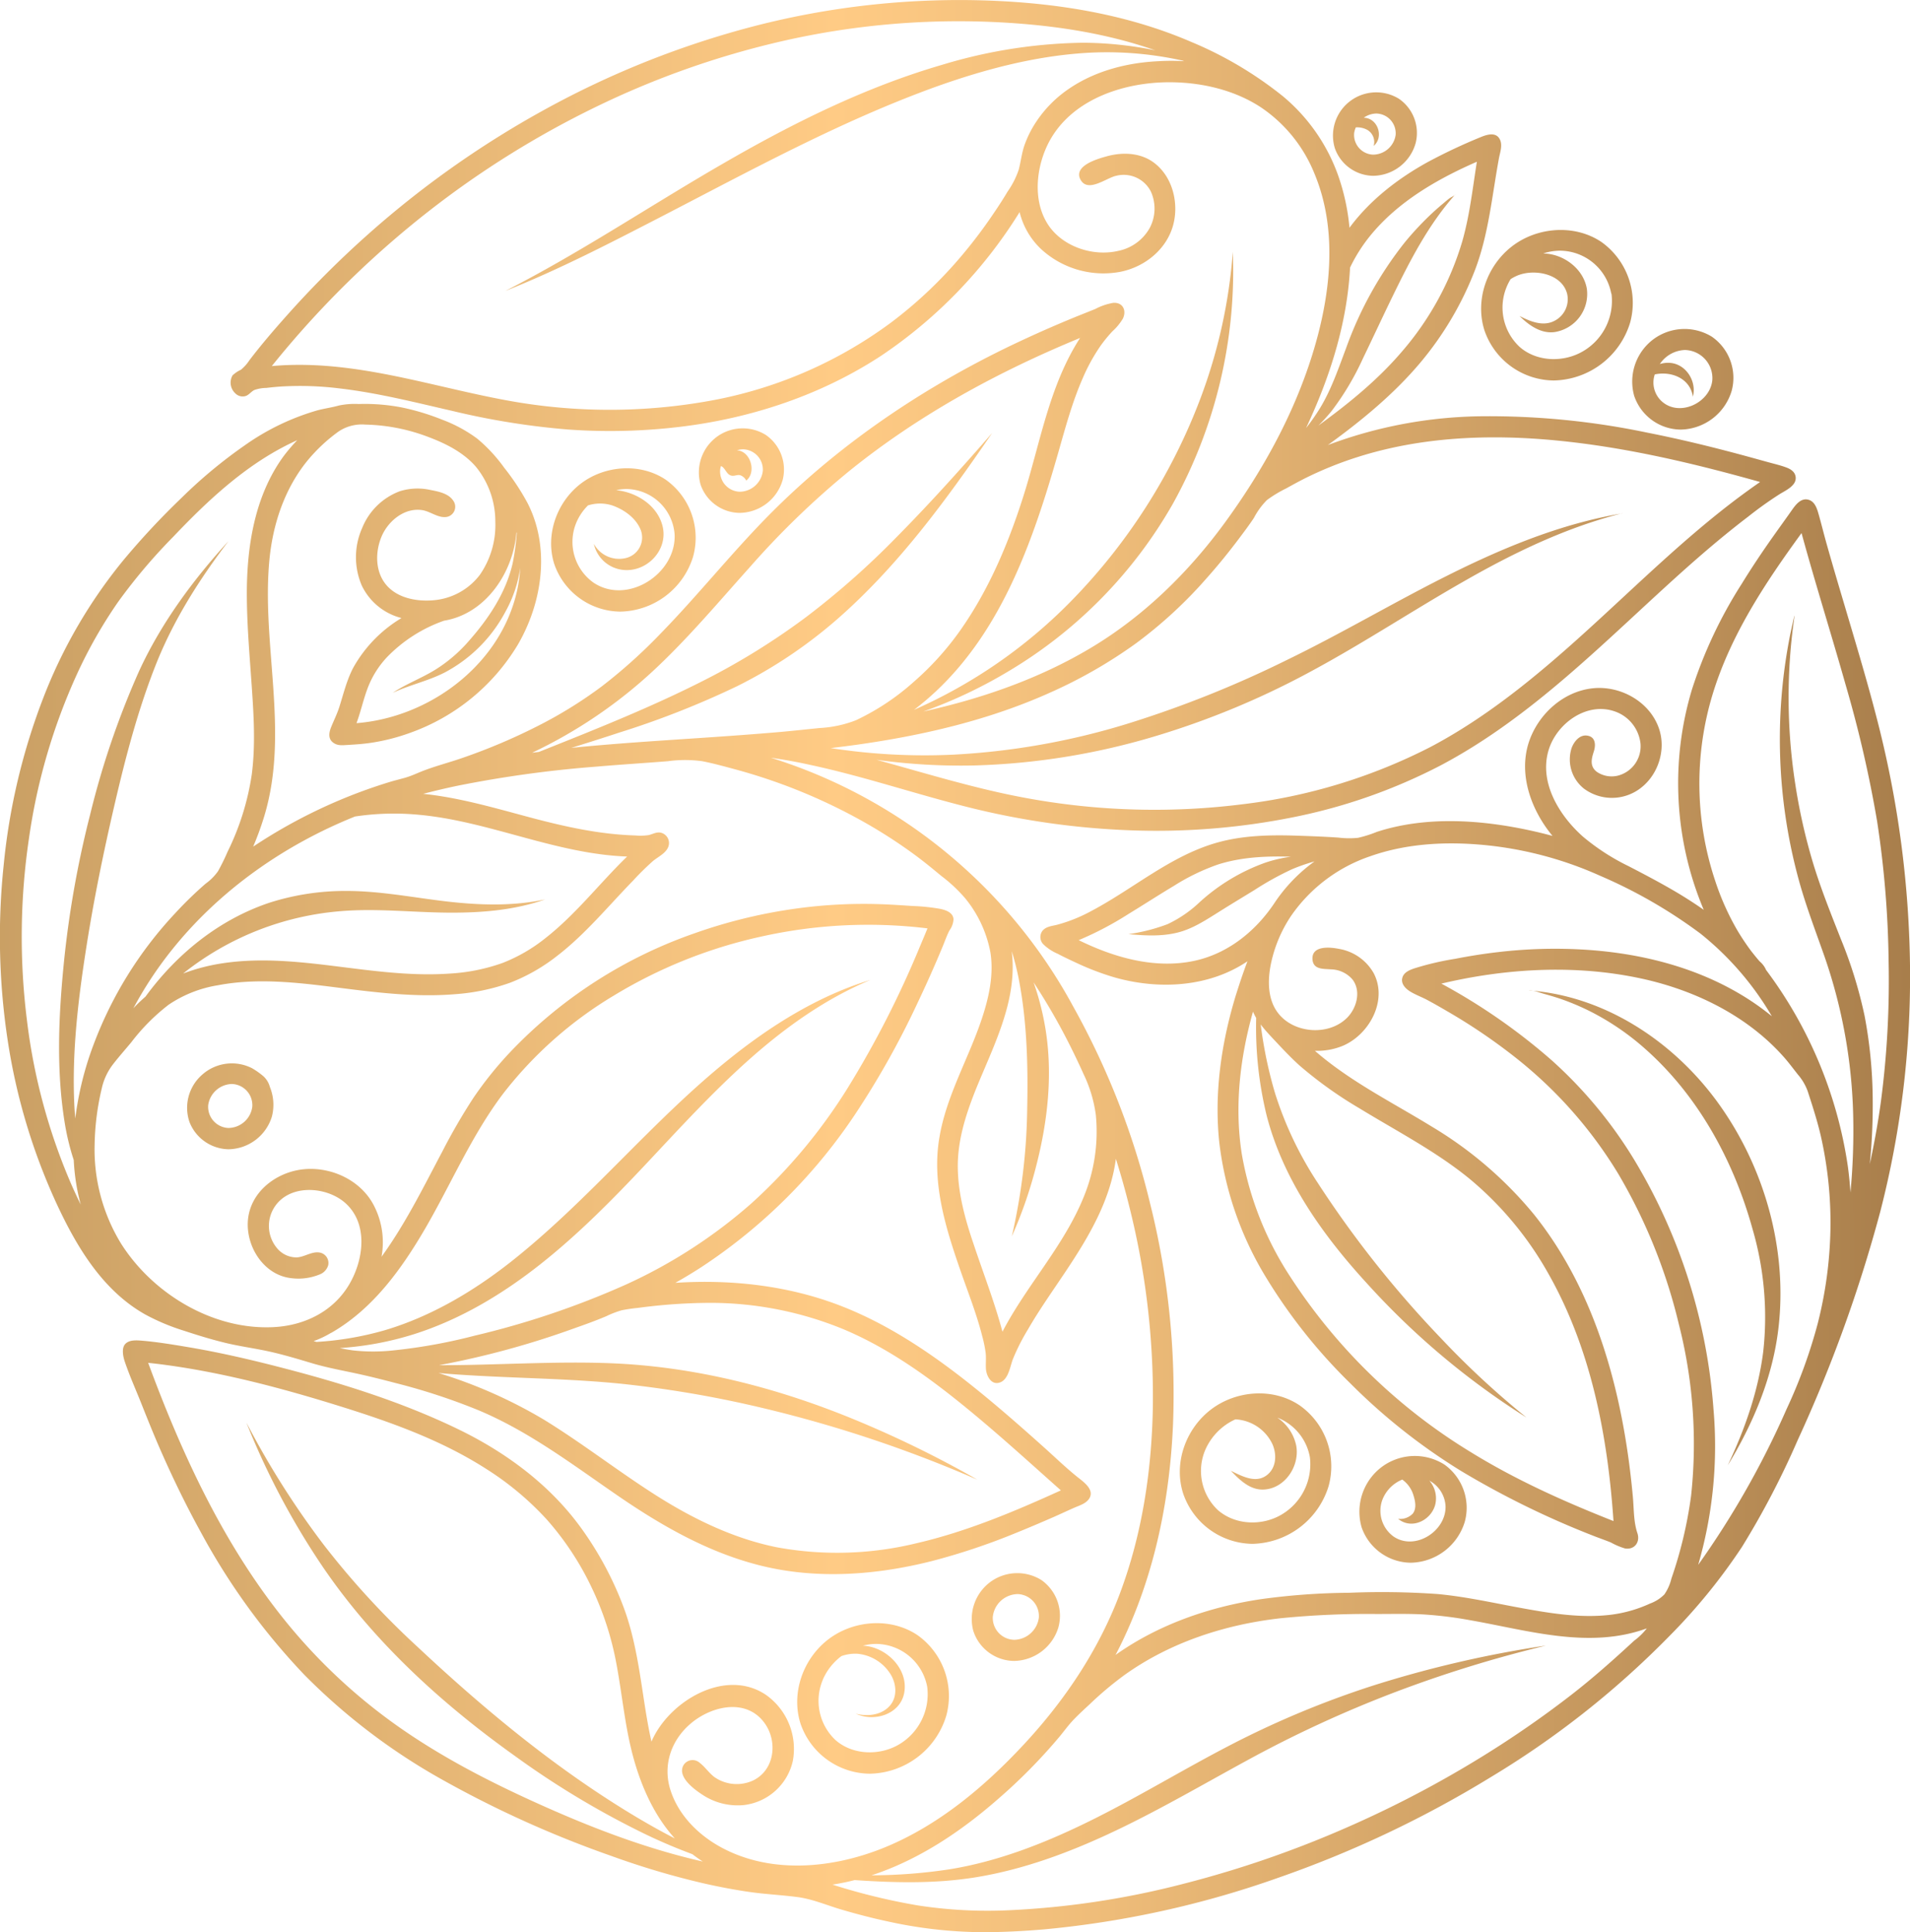 <svg xmlns="http://www.w3.org/2000/svg" xmlns:xlink="http://www.w3.org/1999/xlink" viewBox="0 0 451.16 456.42"><defs><style>.cls-1,.cls-10,.cls-11,.cls-12,.cls-13,.cls-2,.cls-3,.cls-4,.cls-5,.cls-6,.cls-7,.cls-8,.cls-9{fill-rule:evenodd;}.cls-1{fill:url(#Áåçûìÿííûé_ãðàäèåíò_4);}.cls-2{fill:url(#Áåçûìÿííûé_ãðàäèåíò_4-2);}.cls-3{fill:url(#Áåçûìÿííûé_ãðàäèåíò_4-3);}.cls-4{fill:url(#Áåçûìÿííûé_ãðàäèåíò_4-4);}.cls-5{fill:url(#Áåçûìÿííûé_ãðàäèåíò_4-5);}.cls-6{fill:url(#Áåçûìÿííûé_ãðàäèåíò_4-6);}.cls-7{fill:url(#Áåçûìÿííûé_ãðàäèåíò_4-7);}.cls-8{fill:url(#Áåçûìÿííûé_ãðàäèåíò_4-8);}.cls-9{fill:url(#Áåçûìÿííûé_ãðàäèåíò_4-9);}.cls-10{fill:url(#Áåçûìÿííûé_ãðàäèåíò_4-10);}.cls-11{fill:url(#Áåçûìÿííûé_ãðàäèåíò_4-11);}.cls-12{fill:url(#Áåçûìÿííûé_ãðàäèåíò_4-12);}.cls-13{fill:url(#Áåçûìÿííûé_ãðàäèåíò_4-13);}</style><linearGradient id="&#xC1;&#xE5;&#xE7;&#xFB;&#xEC;&#xFF;&#xED;&#xED;&#xFB;&#xE9;_&#xE3;&#xF0;&#xE0;&#xE4;&#xE8;&#xE5;&#xED;&#xF2;_4" x1="-44.32" y1="346.92" x2="493.01" y2="346.92" gradientUnits="userSpaceOnUse"><stop offset="0" stop-color="#be965d"></stop><stop offset="0.45" stop-color="#ffcb85"></stop><stop offset="0.57" stop-color="#eebc79"></stop><stop offset="0.81" stop-color="#c0935b"></stop><stop offset="1" stop-color="#976f40"></stop></linearGradient><linearGradient id="&#xC1;&#xE5;&#xE7;&#xFB;&#xEC;&#xFF;&#xED;&#xED;&#xFB;&#xE9;_&#xE3;&#xF0;&#xE0;&#xE4;&#xE8;&#xE5;&#xED;&#xF2;_4-2" x1="-44.32" y1="31.68" x2="493.01" y2="31.68" xlink:href="#&#xC1;&#xE5;&#xE7;&#xFB;&#xEC;&#xFF;&#xED;&#xED;&#xFB;&#xE9;_&#xE3;&#xF0;&#xE0;&#xE4;&#xE8;&#xE5;&#xED;&#xF2;_4"></linearGradient><linearGradient id="&#xC1;&#xE5;&#xE7;&#xFB;&#xEC;&#xFF;&#xED;&#xED;&#xFB;&#xE9;_&#xE3;&#xF0;&#xE0;&#xE4;&#xE8;&#xE5;&#xED;&#xF2;_4-3" x1="-44.32" y1="89.62" x2="493.01" y2="89.62" xlink:href="#&#xC1;&#xE5;&#xE7;&#xFB;&#xEC;&#xFF;&#xED;&#xED;&#xFB;&#xE9;_&#xE3;&#xF0;&#xE0;&#xE4;&#xE8;&#xE5;&#xED;&#xF2;_4"></linearGradient><linearGradient id="&#xC1;&#xE5;&#xE7;&#xFB;&#xEC;&#xFF;&#xED;&#xED;&#xFB;&#xE9;_&#xE3;&#xF0;&#xE0;&#xE4;&#xE8;&#xE5;&#xED;&#xF2;_4-4" x1="-44.32" y1="72.09" x2="493.01" y2="72.09" xlink:href="#&#xC1;&#xE5;&#xE7;&#xFB;&#xEC;&#xFF;&#xED;&#xED;&#xFB;&#xE9;_&#xE3;&#xF0;&#xE0;&#xE4;&#xE8;&#xE5;&#xED;&#xF2;_4"></linearGradient><linearGradient id="&#xC1;&#xE5;&#xE7;&#xFB;&#xEC;&#xFF;&#xED;&#xED;&#xFB;&#xE9;_&#xE3;&#xF0;&#xE0;&#xE4;&#xE8;&#xE5;&#xED;&#xF2;_4-5" x1="-44.32" y1="356.55" x2="493.01" y2="356.55" xlink:href="#&#xC1;&#xE5;&#xE7;&#xFB;&#xEC;&#xFF;&#xED;&#xED;&#xFB;&#xE9;_&#xE3;&#xF0;&#xE0;&#xE4;&#xE8;&#xE5;&#xED;&#xF2;_4"></linearGradient><linearGradient id="&#xC1;&#xE5;&#xE7;&#xFB;&#xEC;&#xFF;&#xED;&#xED;&#xFB;&#xE9;_&#xE3;&#xF0;&#xE0;&#xE4;&#xE8;&#xE5;&#xED;&#xF2;_4-6" x1="-44.32" y1="228.21" x2="493.01" y2="228.21" xlink:href="#&#xC1;&#xE5;&#xE7;&#xFB;&#xEC;&#xFF;&#xED;&#xED;&#xFB;&#xE9;_&#xE3;&#xF0;&#xE0;&#xE4;&#xE8;&#xE5;&#xED;&#xF2;_4"></linearGradient><linearGradient id="&#xC1;&#xE5;&#xE7;&#xFB;&#xEC;&#xFF;&#xED;&#xED;&#xFB;&#xE9;_&#xE3;&#xF0;&#xE0;&#xE4;&#xE8;&#xE5;&#xED;&#xF2;_4-7" x1="-44.32" y1="381.99" x2="493.01" y2="381.99" xlink:href="#&#xC1;&#xE5;&#xE7;&#xFB;&#xEC;&#xFF;&#xED;&#xED;&#xFB;&#xE9;_&#xE3;&#xF0;&#xE0;&#xE4;&#xE8;&#xE5;&#xED;&#xF2;_4"></linearGradient><linearGradient id="&#xC1;&#xE5;&#xE7;&#xFB;&#xEC;&#xFF;&#xED;&#xED;&#xFB;&#xE9;_&#xE3;&#xF0;&#xE0;&#xE4;&#xE8;&#xE5;&#xED;&#xF2;_4-8" x1="-44.32" y1="401.24" x2="493.01" y2="401.24" xlink:href="#&#xC1;&#xE5;&#xE7;&#xFB;&#xEC;&#xFF;&#xED;&#xED;&#xFB;&#xE9;_&#xE3;&#xF0;&#xE0;&#xE4;&#xE8;&#xE5;&#xED;&#xF2;_4"></linearGradient><linearGradient id="&#xC1;&#xE5;&#xE7;&#xFB;&#xEC;&#xFF;&#xED;&#xED;&#xFB;&#xE9;_&#xE3;&#xF0;&#xE0;&#xE4;&#xE8;&#xE5;&#xED;&#xF2;_4-9" x1="-44.32" y1="111.17" x2="493.01" y2="111.17" xlink:href="#&#xC1;&#xE5;&#xE7;&#xFB;&#xEC;&#xFF;&#xED;&#xED;&#xFB;&#xE9;_&#xE3;&#xF0;&#xE0;&#xE4;&#xE8;&#xE5;&#xED;&#xF2;_4"></linearGradient><linearGradient id="&#xC1;&#xE5;&#xE7;&#xFB;&#xEC;&#xFF;&#xED;&#xED;&#xFB;&#xE9;_&#xE3;&#xF0;&#xE0;&#xE4;&#xE8;&#xE5;&#xED;&#xF2;_4-10" x1="-44.32" y1="127.53" x2="493.01" y2="127.53" xlink:href="#&#xC1;&#xE5;&#xE7;&#xFB;&#xEC;&#xFF;&#xED;&#xED;&#xFB;&#xE9;_&#xE3;&#xF0;&#xE0;&#xE4;&#xE8;&#xE5;&#xED;&#xF2;_4"></linearGradient><linearGradient id="&#xC1;&#xE5;&#xE7;&#xFB;&#xEC;&#xFF;&#xED;&#xED;&#xFB;&#xE9;_&#xE3;&#xF0;&#xE0;&#xE4;&#xE8;&#xE5;&#xED;&#xF2;_4-11" x1="-44.32" y1="261.34" x2="493.01" y2="261.34" xlink:href="#&#xC1;&#xE5;&#xE7;&#xFB;&#xEC;&#xFF;&#xED;&#xED;&#xFB;&#xE9;_&#xE3;&#xF0;&#xE0;&#xE4;&#xE8;&#xE5;&#xED;&#xF2;_4"></linearGradient><linearGradient id="&#xC1;&#xE5;&#xE7;&#xFB;&#xEC;&#xFF;&#xED;&#xED;&#xFB;&#xE9;_&#xE3;&#xF0;&#xE0;&#xE4;&#xE8;&#xE5;&#xED;&#xF2;_4-12" x1="-44.32" y1="290.11" x2="493.01" y2="290.11" xlink:href="#&#xC1;&#xE5;&#xE7;&#xFB;&#xEC;&#xFF;&#xED;&#xED;&#xFB;&#xE9;_&#xE3;&#xF0;&#xE0;&#xE4;&#xE8;&#xE5;&#xED;&#xF2;_4"></linearGradient><linearGradient id="&#xC1;&#xE5;&#xE7;&#xFB;&#xEC;&#xFF;&#xED;&#xED;&#xFB;&#xE9;_&#xE3;&#xF0;&#xE0;&#xE4;&#xE8;&#xE5;&#xED;&#xF2;_4-13" x1="-44.31" y1="233.99" x2="493.01" y2="233.99" xlink:href="#&#xC1;&#xE5;&#xE7;&#xFB;&#xEC;&#xFF;&#xED;&#xED;&#xFB;&#xE9;_&#xE3;&#xF0;&#xE0;&#xE4;&#xE8;&#xE5;&#xED;&#xF2;_4"></linearGradient></defs><g id="Layer_2" data-name="Layer 2"><g id="&#xD1;&#xEB;&#xEE;&#xE9;_1" data-name="&#xD1;&#xEB;&#xEE;&#xE9; 1"><path class="cls-1" d="M295.81,364.7a19.25,19.25,0,0,0,18-13.57A17.61,17.61,0,0,0,307,332c-6.31-4.27-15.08-3.55-21,1s-8.82,12.62-6.54,19.77A17.52,17.52,0,0,0,295.81,364.7Zm-11.1-22.22a14.1,14.1,0,0,1,7.1-7.19,10.26,10.26,0,0,1,8.77,5.9c1,2.32.93,5.31-1.09,7.08-2.69,2.35-6.06.47-8.75-.83,2.1,2.18,4.55,4.61,7.82,4.43,5-.27,8.47-5.58,7.63-10.31a10.54,10.54,0,0,0-4.48-6.68,12.34,12.34,0,0,1,7.7,9.37,13.81,13.81,0,0,1-6.73,13.56c-4.58,2.69-10.89,2.5-15-1.08A12.7,12.7,0,0,1,284.71,342.48Z"></path><path class="cls-2" d="M324.39,41.53a10.56,10.56,0,0,0,10-7.73,9.79,9.79,0,0,0-3.94-10.46A10.22,10.22,0,0,0,315.3,35,9.73,9.73,0,0,0,324.39,41.53Zm5.27-9.63a5.42,5.42,0,0,1-5.37,4.63,4.67,4.67,0,0,1-4.43-5.07,5,5,0,0,1,.4-1.37,5,5,0,0,1,2.57.52,3.29,3.29,0,0,1,1.64,3.86c2.51-2.09.95-6.63-2.34-6.65h0a5.21,5.21,0,0,1,3-1A4.67,4.67,0,0,1,329.66,31.9Z"></path><path class="cls-3" d="M386,93.48a11.7,11.7,0,0,0,11,8,12.8,12.8,0,0,0,12.05-9.2,11.83,11.83,0,0,0-4.69-12.74,12.34,12.34,0,0,0-13.95.71A12.49,12.49,0,0,0,386,93.48Zm12-10.8a6.64,6.64,0,0,1,6.46,7.18c-.57,5.35-7.84,8.75-12,4.89a6,6,0,0,1-1.59-6.3c3.88-.83,8.37.9,9,5.26,1-3.75-1.8-8-5.8-8a6.25,6.25,0,0,0-2,.29A7.42,7.42,0,0,1,398,82.68Z"></path><path class="cls-4" d="M350.65,78.07A17.47,17.47,0,0,0,367,89.88a19.24,19.24,0,0,0,18.07-13.73,17.67,17.67,0,0,0-6.82-19c-6.35-4.26-15.25-3.54-21.19,1.11S348.38,71,350.65,78.07Zm30-8.69A13.78,13.78,0,0,1,374,82.93c-4.6,2.75-11,2.6-15.07-1a12.7,12.7,0,0,1-3-14.26,12.17,12.17,0,0,1,.89-1.72A9.16,9.16,0,0,1,359,64.88c3.92-1.3,9.91-.08,11.15,4.44A5.72,5.72,0,0,1,367,75.88c-2.66,1.28-5.67,0-8.08-1.24,2.18,2.17,5,4.19,8.19,3.82a9.11,9.11,0,0,0,7.72-10.23c-.8-4.79-5.58-8.31-10.32-8.35a13,13,0,0,1,4.05-.66A12.41,12.41,0,0,1,380.6,69.38Z"></path><path class="cls-5" d="M333.22,369.16A13.6,13.6,0,0,0,346,359.47a12.54,12.54,0,0,0-4.82-13.5,13.06,13.06,0,0,0-14.88.63,13.23,13.23,0,0,0-4.66,14.24A12.43,12.43,0,0,0,333.22,369.16Zm-6.72-14.79a8.43,8.43,0,0,1,4.73-4.85,7,7,0,0,1,2.67,3.81c.41,1.34.74,3-.18,4.22a4.15,4.15,0,0,1-3.47,1.24c3.15,2.61,7.71.42,8.74-3.25a6.36,6.36,0,0,0-1.36-5.77,7.27,7.27,0,0,1,3.82,6.05c.16,5.9-7.25,10.63-12.31,7.13A7.51,7.51,0,0,1,326.5,354.37Z"></path><path class="cls-6" d="M443.76,171.44c-2.41-9.58-5.27-19-8.08-28.51-1.4-4.7-2.79-9.4-4.12-14.11-.67-2.35-1.25-4.73-1.91-7.08-.39-1.36-.85-3.18-2.39-3.66-1.78-.56-3.05,1.07-3.95,2.35-1.35,1.93-2.74,3.84-4.11,5.77-2.74,3.86-5.38,7.79-7.86,11.83a107,107,0,0,0-11.67,24.79,76.94,76.94,0,0,0,2.77,52.11c-1.8-1.27-3.66-2.47-5.54-3.62-4-2.41-8.07-4.55-12.18-6.68a52.14,52.14,0,0,1-10.82-7c-5.52-4.9-10.37-12.68-8.14-20.32,1.84-6.31,8.92-11.54,15.56-9.29a9.09,9.09,0,0,1,6.18,7.63,7.16,7.16,0,0,1-5.3,7.57,6.21,6.21,0,0,1-5-.88c-1.69-1.27-1.32-3-.74-4.77.52-1.58.46-3.58-1.66-3.81-1.76-.19-3.06,1.51-3.59,3a8.79,8.79,0,0,0,2.94,9.54,11.08,11.08,0,0,0,10.17,1.59c6.26-2.12,9.63-9.51,7.58-15.69-2.15-6.46-9.2-10.36-15.82-9.59-7,.81-12.88,6.28-15,12.86-2.43,7.68.67,16,5.64,22-1.53-.42-3.07-.8-4.63-1.15-11.91-2.66-25.07-3.64-36.86.19a28.49,28.49,0,0,1-4.46,1.41,20.84,20.84,0,0,1-4.67-.06c-3.25-.22-6.51-.34-9.76-.45-6.41-.21-12.93-.08-19.13,1.72-10.83,3.15-19.46,10.78-29.29,16a36.9,36.9,0,0,1-8.31,3.35c-1.14.27-2.47.39-3.3,1.32a2.44,2.44,0,0,0,.19,3.32,11.17,11.17,0,0,0,3.34,2.19c1.44.76,2.91,1.45,4.38,2.13a63.16,63.16,0,0,0,8.91,3.41c10.42,3,22.35,2.43,31.53-3.77-1.06,2.8-2,5.64-2.89,8.51-3.33,11.11-5,22.84-3.75,34.42A79,79,0,0,0,298.59,301,127.81,127.81,0,0,0,319,326.83a141.86,141.86,0,0,0,26.11,20.65,206.35,206.35,0,0,0,31,15.22c1.45.58,2.93,1.08,4.38,1.67a16.53,16.53,0,0,0,3.36,1.42c2.27.36,3.62-1.53,2.92-3.61-.92-2.73-.81-5.7-1.07-8.56s-.6-5.9-1-8.83c-2.82-20.62-9.18-41.43-22.35-57.89a92.91,92.91,0,0,0-24.14-20.76c-9.34-5.74-19.3-10.66-27.62-17.91A15.84,15.84,0,0,0,317.3,247c6.2-2.71,10.54-10.72,7.17-17.12a11.64,11.64,0,0,0-8.26-5.74c-2.08-.42-6.4-.81-6.19,2.47.16,2.48,2.56,2.23,4.37,2.38a6.9,6.9,0,0,1,5.07,2.38c2.12,2.75,1,6.81-1.29,9.08-4.28,4.26-12.33,3.72-16.12-.94-2.56-3.13-2.64-7.5-1.95-11.3A32,32,0,0,1,305,216.31a37.23,37.23,0,0,1,18.69-14.05c8.79-3.1,18.33-3.52,27.53-2.58A87.07,87.07,0,0,1,378,206.9a116.61,116.61,0,0,1,23.7,13.67,70.73,70.73,0,0,1,16.83,19.5,60.57,60.57,0,0,0-7.73-5.37c-10.9-6.41-23.48-9.49-36-10.33a114.93,114.93,0,0,0-20.9.54c-3.43.39-6.84.94-10.24,1.6a67.52,67.52,0,0,0-9.62,2.26c-1.11.39-2.42.91-2.78,2.16-.42,1.41.69,2.58,1.8,3.27,1.3.81,2.77,1.32,4.12,2.05,1.53.82,3.05,1.69,4.55,2.57a135.37,135.37,0,0,1,16.53,11.23,102.61,102.61,0,0,1,24,27.26,128.66,128.66,0,0,1,14.3,35.51,114.39,114.39,0,0,1,2.9,40.45,100.42,100.42,0,0,1-4.66,19.64,11.24,11.24,0,0,1-1.66,3.74,9.19,9.19,0,0,1-3.4,2.16,31.38,31.38,0,0,1-9.09,2.62c-6.92.87-13.91-.23-20.72-1.46s-13.47-2.77-20.33-3.41a186.77,186.77,0,0,0-20.9-.3,159.61,159.61,0,0,0-21,1.53c-12.16,1.84-24.12,6-34.21,13.16,1-1.85,1.89-3.74,2.75-5.65,6.9-15.35,10.13-32.14,10.84-48.89a185.59,185.59,0,0,0-5.43-52.17,183.22,183.22,0,0,0-18.16-46.49A122.77,122.77,0,0,0,182.08,179c3.12.45,6.22,1,9.3,1.69,12.6,2.7,24.83,6.87,37.33,10a185,185,0,0,0,38.53,5.46A164.06,164.06,0,0,0,305.73,193a130.73,130.73,0,0,0,34.56-12.19c10.72-5.66,20.45-13,29.63-20.87,9.72-8.33,18.88-17.28,28.44-25.79,4.74-4.21,9.58-8.3,14.62-12.14a88.83,88.83,0,0,1,7.47-5.33c1.45-.88,3.94-2,3.7-4-.15-1.24-1.19-1.88-2.26-2.27-1.46-.54-3-.88-4.49-1.3-3.11-.86-6.21-1.72-9.34-2.53-6.24-1.63-12.53-3.11-18.87-4.36a182.29,182.29,0,0,0-39-3.89,106.38,106.38,0,0,0-36.53,6.8c7.9-5.72,15.56-12,21.84-19.47a77.15,77.15,0,0,0,12.93-21.93c3.22-8.49,4-17.51,5.64-26.37.26-1.38.89-3.06.22-4.41-.9-1.85-3.07-1.16-4.55-.55a131.06,131.06,0,0,0-12.52,5.9c-7.07,3.9-13.65,9-18.46,15.5A51.1,51.1,0,0,0,316,41.22a43.11,43.11,0,0,0-13-18.51A89.34,89.34,0,0,0,281.38,9.9C265.4,3,247.93.43,230.62.05a193.62,193.62,0,0,0-54,6.53A214.83,214.83,0,0,0,128.28,26.1,227.64,227.64,0,0,0,86.45,55.79,233.82,233.82,0,0,0,67.59,74.71c-3,3.37-5.94,6.8-8.67,10.38a10.12,10.12,0,0,1-2,2.25,7.16,7.16,0,0,0-2,1.35,3.45,3.45,0,0,0,.64,4.21,2.43,2.43,0,0,0,2.56.62c.75-.31,1.21-1,1.94-1.38a8.79,8.79,0,0,1,2.84-.5c1.1-.13,2.2-.24,3.3-.32a75.62,75.62,0,0,1,13.87.42c9.1,1.05,18,3.32,26.9,5.36a178.5,178.5,0,0,0,27.18,4.36,138.4,138.4,0,0,0,27.6-.77c16.41-2.12,32.5-7.55,46.37-16.64a111.53,111.53,0,0,0,32.72-33.94,17.79,17.79,0,0,0,5.15,8.8,21.73,21.73,0,0,0,18.48,5.33c6-1.13,11.35-5.49,12.76-11.54,1.28-5.49-.65-12.08-5.78-15C268.36,36,264.58,36,261.16,37c-2,.56-7.53,2.17-6,5.31,1.69,3.43,6.19-.32,8.52-.79a7.2,7.2,0,0,1,8.16,3.72,9.78,9.78,0,0,1-.27,8.62,11,11,0,0,1-7.41,5.4c-6,1.42-13.28-1-16.68-6.32-3.27-5.13-2.83-12.07-.58-17.51,4.77-11.57,18.1-16.11,29.73-16,7.37.07,15,1.85,21.2,5.92A34.29,34.29,0,0,1,310.48,41c5.65,13.51,3.78,28.95-.44,42.58-4.46,14.43-11.9,27.82-20.8,40-8.58,11.72-19.21,22.11-31.73,29.56-12.14,7.23-25.64,11.9-39.4,14.94a112.41,112.41,0,0,0,19.94-9.41,108.43,108.43,0,0,0,39-39.68A113.49,113.49,0,0,0,291.21,59.6v-.15a124.48,124.48,0,0,1-7.69,34.76,138.12,138.12,0,0,1-30.72,48,119.27,119.27,0,0,1-36.91,25.48,65.72,65.72,0,0,0,5.27-4.46c15.72-14.8,22.95-35.87,28.75-56.1,1.72-6,3.31-12,5.83-17.76a43.54,43.54,0,0,1,4.36-7.88,34.14,34.14,0,0,1,2.67-3.23,13,13,0,0,0,2.47-3c.91-1.91,0-3.86-2.26-3.72A14.26,14.26,0,0,0,258.7,73l-4.22,1.69q-8.7,3.54-17.14,7.64c-20.62,10.1-39.87,23.25-56,39.66-8.76,8.91-16.56,18.71-25.28,27.65A124,124,0,0,1,142.2,162.1a102.3,102.3,0,0,1-15.39,9.51,139.81,139.81,0,0,1-17.48,7.4c-3,1.05-6.16,1.86-9.17,3-1.44.54-2.83,1.24-4.32,1.67-1.29.38-2.61.68-3.9,1.08A123.22,123.22,0,0,0,59.8,200a70.42,70.42,0,0,0,2.61-7.16c6.1-20.09-.87-41,1.31-61.4,1-9,4.26-17.83,10.52-24.46a39.1,39.1,0,0,1,5.67-5,9.85,9.85,0,0,1,6.38-1.68,44.27,44.27,0,0,1,14.82,2.9c4.18,1.57,8.39,3.66,11.35,7.12A20.46,20.46,0,0,1,117,123.22a20.67,20.67,0,0,1-3.66,12.58,15.32,15.32,0,0,1-11,6c-3.76.32-8.11-.43-10.8-3.29-3-3.19-3-8.18-1.31-12,1.61-3.57,5.41-6.64,9.52-6,2,.32,3.85,2,5.89,1.58a2.45,2.45,0,0,0,1.36-3.9c-1.15-1.67-3.55-2.1-5.39-2.46a13.94,13.94,0,0,0-7.25.34,15.41,15.41,0,0,0-8.82,8.68,16.94,16.94,0,0,0-.07,13.6A14.29,14.29,0,0,0,94.84,146,31.61,31.61,0,0,0,83.4,157.81c-1.52,2.93-2.28,6.17-3.28,9.3-.52,1.59-1.26,3.08-1.89,4.62-.48,1.18-.79,2.64.32,3.58s2.37.73,3.55.67c1.69-.1,3.38-.21,5.06-.44a47.51,47.51,0,0,0,9.62-2.39,48.75,48.75,0,0,0,25.52-20.83c5.83-10,7.74-23,2.26-33.58a56.54,56.54,0,0,0-5.47-8.26,37,37,0,0,0-6.36-6.86,33.61,33.61,0,0,0-8.36-4.51A55.57,55.57,0,0,0,95,96.27a46,46,0,0,0-10.28-.83,18,18,0,0,0-4.69.36c-1.63.46-3.32.68-5,1.12a56.85,56.85,0,0,0-17.17,8.25,114.2,114.2,0,0,0-15,12.46A180.93,180.93,0,0,0,29.1,132.39a118.57,118.57,0,0,0-18.9,32.54A150.14,150.14,0,0,0,.87,204.35a162.65,162.65,0,0,0,1,41.76,143.44,143.44,0,0,0,11.44,38.1c4.73,10.21,10.87,20.61,21,26.31a50.68,50.68,0,0,0,9.06,3.81c3.28,1.08,6.58,2.1,9.94,2.91s6.79,1.26,10.17,2S70.25,321,73.59,322s6.58,1.61,9.9,2.31,6.74,1.56,10.09,2.44A147.14,147.14,0,0,1,113,333.13c11.94,5,22.28,12.87,32.87,20.15s21.74,13.63,34.18,16.65c13.17,3.19,27,2.14,40.06-1.16a154.68,154.68,0,0,0,19.46-6.48c3.18-1.28,6.34-2.63,9.48-4,1.62-.72,3.22-1.48,4.84-2.18,1.19-.51,2.62-.94,3.37-2.07,1.4-2.13-1.36-4-2.79-5.15-2.69-2.16-5.17-4.56-7.73-6.86-5.16-4.63-10.37-9.21-15.76-13.58-9.88-8-20.52-15.38-32.45-20-12.36-4.78-25.81-6.26-39-5.41q3.16-1.78,6.23-3.77a128.28,128.28,0,0,0,36.79-36.89,202.11,202.11,0,0,0,14.22-25.53c2.14-4.52,4.19-9.1,6.09-13.73.45-1.12.86-2.27,1.42-3.34a4.88,4.88,0,0,0,.95-2.65c-.13-1.58-1.82-2.15-3.15-2.43a47.67,47.67,0,0,0-6.55-.68c-2.58-.17-5.16-.35-7.75-.43a116.67,116.67,0,0,0-15.19.5,121.26,121.26,0,0,0-28.53,6.38,109.73,109.73,0,0,0-43.36,27.87,87,87,0,0,0-8.87,11,142,142,0,0,0-7.36,12.7c-4.48,8.45-8.72,17.08-14.35,24.84A18.9,18.9,0,0,0,88.43,285c-3-6.09-10.06-9.44-16.69-8.79-6.48.64-12.71,5.37-13.19,12.2-.43,6.17,3.8,12.81,10.24,13.53a13.23,13.23,0,0,0,6.74-.89,3.31,3.31,0,0,0,2-2.18,2.51,2.51,0,0,0-2.13-3c-1.8-.25-3.46,1.05-5.24,1.16a5.94,5.94,0,0,1-4.49-1.91A8.18,8.18,0,0,1,64.35,286c3.13-6.31,12.22-6,17-2,5.67,4.82,4.62,13.33,1.28,19.17-3.72,6.52-10.52,9.92-17.88,10.33-14.34.79-28.64-7.83-36.17-19.75a42.62,42.62,0,0,1-6.23-23.33,61.67,61.67,0,0,1,1.69-13.32,14.47,14.47,0,0,1,2.69-5.73c1.37-1.76,2.86-3.44,4.28-5.15a47.6,47.6,0,0,1,8.83-8.88,29,29,0,0,1,11.62-4.59c9.27-1.77,18.7-.67,28,.51s18.62,2.37,28,1.6a48.93,48.93,0,0,0,13.06-2.72,43,43,0,0,0,11-6.27c6.73-5.16,12.11-11.78,18-17.82a65.51,65.51,0,0,1,4.67-4.61c1.19-1,2.95-1.78,3.62-3.27a2.52,2.52,0,0,0-1.88-3.5c-1-.13-1.83.42-2.75.61a13.22,13.22,0,0,1-3.08.08c-8.53-.25-16.74-2.09-25-4.29s-16.58-4.66-25.14-5.54c2.58-.68,5.19-1.29,7.8-1.85a273.29,273.29,0,0,1,33-4.57c5.67-.49,11.34-.84,17-1.29a29.91,29.91,0,0,1,8.13,0c2.61.51,5.17,1.22,7.73,1.91a132.31,132.31,0,0,1,29.24,11.78A119.17,119.17,0,0,1,216.16,202c2.11,1.56,4.15,3.23,6.17,4.91a35.87,35.87,0,0,1,5.62,5.25,28.38,28.38,0,0,1,6,12.86c.83,5.3-.38,10.7-2.06,15.72-3.14,9.4-8.36,18.12-10,28-1.83,10.7,1.47,21.28,4.94,31.29,1.78,5.15,3.82,10.24,5.16,15.53a30.5,30.5,0,0,1,.83,4c.14,1.23,0,2.47.06,3.7.08,1.66,1.19,4,3.25,3.34s2.44-3.71,3.11-5.5a49.6,49.6,0,0,1,3.57-7.05c2.68-4.65,5.78-9,8.77-13.49,5.46-8.15,10.71-16.92,12-26.82q1.76,5.6,3.17,11.28a183.87,183.87,0,0,1,5.57,46.88c-.22,15.21-2.49,30.52-7.89,44.79-5,13.21-13,25.09-22.59,35.4-9.31,10-20.13,19.1-32.88,24.33-12,4.9-26.43,6.38-38.24.18-5.53-2.9-10.39-7.64-12.34-13.69s.25-12.16,5.19-16.1,12.91-5.61,17.1.33c3.06,4.33,2.3,11-2.78,13.46a9.21,9.21,0,0,1-9.2-.85c-1.29-1-2.14-2.35-3.4-3.31a2.51,2.51,0,0,0-3.87.6c-1.47,2.7,2.53,5.63,4.4,6.86a15.05,15.05,0,0,0,9.86,2.51A13.45,13.45,0,0,0,187.27,416,15.63,15.63,0,0,0,181,400.43c-9.61-6.59-23.07,1.47-27.12,11-.8-3.56-1.37-7.18-1.92-10.79-1.09-7.16-2.17-14.4-4.75-21.21a79.55,79.55,0,0,0-9.9-18.41c-7.46-10.35-18-18.08-29.41-23.56-13.16-6.33-27.19-10.71-41.29-14.36-7.29-1.89-14.63-3.6-22.05-4.85-3.63-.61-7.33-1.23-11-1.54-1.26-.1-2.95-.25-3.93.73s-.57,3-.14,4.26c1.16,3.42,2.67,6.76,4,10.12s2.78,6.95,4.27,10.38c2.95,6.74,6.16,13.37,9.71,19.81a156.49,156.49,0,0,0,24.43,33.64,145.52,145.52,0,0,0,32.6,24.78,252.33,252.33,0,0,0,39.91,18,190.34,190.34,0,0,0,21.31,6.36c3.71.86,7.45,1.58,11.21,2.13s7.63.72,11.43,1.22c3.57.47,6.89,1.92,10.31,2.93s7.17,2,10.81,2.78a106.78,106.78,0,0,0,22.6,2.59c4.8,0,9.59-.25,14.37-.65a228.68,228.68,0,0,0,55.63-12.26,258.22,258.22,0,0,0,50.19-23.8,212.07,212.07,0,0,0,42.1-33.29,137.4,137.4,0,0,0,17.09-21,197.86,197.86,0,0,0,13.14-25.17,337.89,337.89,0,0,0,19.51-53.94,222.38,222.38,0,0,0,7.06-57.42A243.9,243.9,0,0,0,443.76,171.44ZM300.83,245.5c2,2.13,4,4.28,6.15,6.22a96.8,96.8,0,0,0,14.17,10.12c8.84,5.41,18.14,10.18,26.17,16.79a79.89,79.89,0,0,1,18.52,22.42c10,17.72,13.92,38.16,15.28,58.27-11.69-4.62-23.21-9.78-33.91-16.41a133.51,133.51,0,0,1-42.36-41.19,76.62,76.62,0,0,1-11.53-29.13c-1.76-11.22-.42-22.74,2.65-33.61a12.09,12.09,0,0,0,.75,1.48,87.83,87.83,0,0,0,2.46,23c3.91,15.2,13.24,28.3,23.71,39.72a180.64,180.64,0,0,0,37.68,31.68,201.67,201.67,0,0,1-20.07-18.59,249.4,249.4,0,0,1-29.29-36.92,84.91,84.91,0,0,1-10-21A100.82,100.82,0,0,1,297.79,242C298.72,243.26,299.79,244.38,300.83,245.5Zm.24-32.23C296.6,220,290,225.32,282,227c-9.29,1.94-18.87-.81-27.2-4.91a77.64,77.64,0,0,0,11.8-6.21c3.58-2.18,7.1-4.47,10.7-6.62a50,50,0,0,1,10.46-5.06c5.55-1.75,11.37-2,17.16-1.82a32.74,32.74,0,0,0-6,1.39,46,46,0,0,0-15.52,9.32,28.89,28.89,0,0,1-7.6,5.22,43.08,43.08,0,0,1-9.24,2.36c3.89.36,7.89.58,11.71-.4,3.25-.83,6.1-2.63,8.91-4.39,3-1.9,6.08-3.76,9.14-5.63a70.67,70.67,0,0,1,8.89-4.92,45.35,45.35,0,0,1,5.29-1.84A38.18,38.18,0,0,0,301.07,213.27ZM273.6,14.46c-7.53.36-15.16,2.35-21.4,6.71a28.3,28.3,0,0,0-7.53,7.74A25,25,0,0,0,242,34.27c-.66,1.89-.86,3.89-1.37,5.82A20.11,20.11,0,0,1,238,45.26c-1,1.69-2.09,3.37-3.2,5a115.22,115.22,0,0,1-7.44,9.9,101.89,101.89,0,0,1-16.84,16A102.33,102.33,0,0,1,169.5,94.34a133.26,133.26,0,0,1-50.16.17c-16.17-3-32.06-8.32-48.66-8.32-2.16,0-4.32.09-6.48.29q1.89-2.36,3.84-4.65a227,227,0,0,1,33.31-32,220.7,220.7,0,0,1,39.17-24.46A205.77,205.77,0,0,1,185.15,9.63a186.87,186.87,0,0,1,49.06-4.45c13.08.56,26.29,2.37,38.67,6.71a86.48,86.48,0,0,0-17.13-1.79,120,120,0,0,0-33.11,5.18c-18.35,5.33-35.55,13.92-52,23.45-17.16,9.91-33.62,21-51.28,30,12.7-5.05,24.85-11.36,37-17.63,21.12-10.92,42.08-22.41,64.49-30.53,11.15-4,22.75-7.12,34.62-8a81.76,81.76,0,0,1,23.91,1.76l.31.13A50.36,50.36,0,0,0,273.6,14.46ZM122,125.59c0,.12,0,.23.07.35l-.06.76a54.76,54.76,0,0,1-.92,6.38c-1.57,6.87-5.6,12.94-10.2,18.17a35,35,0,0,1-8.14,7c-3.26,2-6.86,3.33-10,5.42,4-1.87,8.38-2.8,12.32-4.82a34.43,34.43,0,0,0,14.28-14.28,29.93,29.93,0,0,0,3.53-10.42,33.86,33.86,0,0,1-1.67,8.75c-5.13,15.67-20.79,26.66-37,27.93,1.07-2.88,1.68-5.91,2.83-8.77a22.09,22.09,0,0,1,4.32-6.76,34.67,34.67,0,0,1,13.55-8.68C114.77,145,121.3,135.18,122,125.59Zm45.88,182.18A82.81,82.81,0,0,1,199.22,314c9.54,4,18.15,9.91,26.23,16.32,8.68,6.89,16.86,14.39,25.14,21.75-11,5-22.2,9.72-34,12.46a79,79,0,0,1-33,1c-10-2-19.38-6.48-28-11.89-9.2-5.79-17.76-12.52-27-18.21a113.31,113.31,0,0,0-25-11.08c4.13.36,8.27.6,12.4.8,10.18.49,20.39.7,30.54,1.71a262.31,262.31,0,0,1,29.35,4.77,301.42,301.42,0,0,1,55,17.92A253.13,253.13,0,0,0,201,335c-17.94-7.31-37-12.15-56.42-12.95-13.61-.56-27.26.47-40.88.45a203.7,203.7,0,0,0,31.8-8.66c2.61-.92,5.22-1.85,7.77-2.94a22.56,22.56,0,0,1,3.56-1.37,36.8,36.8,0,0,1,3.81-.56A131.39,131.39,0,0,1,167.83,307.77Zm-89.64,7.09c9.8-5.61,16.56-15,22.14-24.55,6.18-10.62,11-22.07,18.44-31.92A94.17,94.17,0,0,1,145,235.18a113.9,113.9,0,0,1,34.52-13.87,115.9,115.9,0,0,1,39.56-2c-.59,1.44-1.19,2.87-1.8,4.31a231.62,231.62,0,0,1-17.09,33.46,127.55,127.55,0,0,1-22.64,27.14,120,120,0,0,1-29.76,19.26,200.24,200.24,0,0,1-35.7,12.05A128.07,128.07,0,0,1,92.93,319a43.65,43.65,0,0,1-9.56,0c-1-.14-2.08-.33-3.11-.55a74.31,74.31,0,0,0,17.38-3.23c11-3.46,21-9.46,30-16.57s17.13-15.35,25-23.73,15.68-16.94,24.3-24.61,18-14.34,28.58-18.79l.17-.06c-12.37,3.77-23.51,10.74-33.53,18.79-18.27,14.69-33,33.22-51.42,47.78-8.89,7-18.84,12.92-29.75,16.18A74.13,74.13,0,0,1,74.79,317l-.71-.19A22.53,22.53,0,0,0,78.19,314.86ZM22.13,246.69a75.83,75.83,0,0,0-4.35,17.54c-.09-1.12-.18-2.24-.23-3.36-.56-12.07.84-24.14,2.68-36.05,1.8-11.73,4.18-23.36,6.87-34.91,2.65-11.39,5.63-22.76,10-33.62,4.13-10.18,10.07-19.51,16.7-28.24l.16-.21c-8.37,9.17-15.84,19.28-21.06,30.59a198.29,198.29,0,0,0-11.61,34A236.72,236.72,0,0,0,15,228.31c-1.18,12.23-1.69,24.66.27,36.83a57.7,57.7,0,0,0,2.15,8.9,49,49,0,0,0,1.65,10.52q-1.14-2.32-2.19-4.7A139.74,139.74,0,0,1,6.33,240.73,158.74,158.74,0,0,1,6.85,198a141.21,141.21,0,0,1,11.24-38.55,110.9,110.9,0,0,1,9.85-17.32,132.6,132.6,0,0,1,13-15.35c8.56-9,17.85-17.66,29.28-22.8A40.34,40.34,0,0,0,67,107.75c-7,9.58-8.8,21.86-8.69,33.47.06,7,.68,14,1.16,21s.89,13.85,0,20.73a61.58,61.58,0,0,1-5.72,18.27,49,49,0,0,1-2.26,4.6,12.71,12.71,0,0,1-2.95,2.95,91.32,91.32,0,0,0-7.19,7A93.06,93.06,0,0,0,22.13,246.69Zm126-44.35c-6.52,6.33-12.1,13.64-19.29,19.27a38.48,38.48,0,0,1-10.16,5.88A44.63,44.63,0,0,1,106,230c-9,.61-18-.67-26.95-1.78-8.76-1.09-17.67-2-26.45-.67a45.49,45.49,0,0,0-9.34,2.42,68.47,68.47,0,0,1,37.28-14.73c8.32-.69,16.65.27,25,.35,7.83.08,15.8-.51,23.24-3.12-7.59,1.62-15.43,1.38-23.1.5s-15.59-2.46-23.48-2.5a58.86,58.86,0,0,0-18.59,2.79c-11.92,4-21.89,12.11-29.25,22.18-1,.87-2,1.8-2.86,2.75a90,90,0,0,1,9.19-13.91c11.28-14.06,26.5-24.7,43.17-31.4a61.85,61.85,0,0,1,15.26-.39C115.76,194.06,131.31,201.74,148.16,202.34ZM318.9,63.2a37.82,37.82,0,0,1,4.78-7.54c6.52-8,15.8-13.36,25.17-17.45-1,6.29-1.69,12.65-3.44,18.78A70.35,70.35,0,0,1,331.1,83.11c-5.73,6.7-12.59,12.26-19.7,17.43A39.77,39.77,0,0,0,314.61,97a64.7,64.7,0,0,0,7.33-12.33c2.34-4.84,4.59-9.71,6.94-14.54,4.17-8.56,8.57-17.18,15-24.33-.3.46-.88.65-1.32.93s-1.14.9-1.69,1.36q-1.65,1.37-3.2,2.85a71.76,71.76,0,0,0-5.81,6.27,87.66,87.66,0,0,0-13.89,25c-1.79,4.76-3.43,9.62-6.05,14a47.82,47.82,0,0,1-3.42,4.91C314.11,89.21,318.21,76.41,318.9,63.2ZM268.3,152a105.64,105.64,0,0,0,16.78-15.48c2.67-3,5.2-6.12,7.61-9.33,1.2-1.6,2.41-3.2,3.51-4.87a17.29,17.29,0,0,1,3.06-4.19,29.5,29.5,0,0,1,4.54-2.75c1.81-1,3.62-2,5.48-2.89a86.45,86.45,0,0,1,11.33-4.5c15.14-4.83,31.3-5.46,47-3.94,16.34,1.58,32.37,5.37,48.14,9.81q-2.52,1.75-5,3.6C398,127,386.62,138.28,374.81,149c-11.38,10.34-23.34,20.3-37,27.5A131.15,131.15,0,0,1,293.41,190a166.65,166.65,0,0,1-49.8-1.26c-12.42-2.17-24.45-5.94-36.59-9.26a144.1,144.1,0,0,0,23.58,1.33,164.33,164.33,0,0,0,41.65-6.71A194.26,194.26,0,0,0,310,158.42c12.33-6.66,24-14.4,36.2-21.33,11.65-6.65,23.89-12.53,36.95-15.83l.14,0q-2.56.44-5.12,1c-13,2.87-25.38,8.2-37.26,14.2-12.39,6.26-24.36,13.34-36.86,19.41a257.19,257.19,0,0,1-38,15.18,169.69,169.69,0,0,1-40.83,7.22,144.79,144.79,0,0,1-29-1.55c2-.24,4.05-.5,6.07-.78,15.6-2.19,31.13-5.78,45.56-12.24A113.41,113.41,0,0,0,268.3,152ZM164.8,174.37c-10,.67-19.93,1.3-29.86,2.3,3.78-1.17,7.54-2.36,11.3-3.6a208.86,208.86,0,0,0,27.93-11,111.65,111.65,0,0,0,23.61-15.82c14.38-12.58,25.73-28.13,36.47-43.81l.13-.18c-7.29,8.38-14.71,16.64-22.52,24.54a192.66,192.66,0,0,1-21.25,18.82,165,165,0,0,1-24.12,15c-12.7,6.47-25.94,11.72-39.18,17l-1.62.2a113.33,113.33,0,0,0,28.63-19.38c8.19-7.61,15.37-16.19,22.83-24.5a198.37,198.37,0,0,1,23.39-22.62C217,98,235.68,87.84,255.13,79.83c-7.3,11.27-9.4,24.8-13.4,37.39-3.55,11.2-8.2,22.2-15,31.82A68.24,68.24,0,0,1,215.92,161a56.52,56.52,0,0,1-13.71,9.13,27.51,27.51,0,0,1-8.6,1.85c-3.06.31-6.11.64-9.17.92C177.9,173.47,171.35,173.93,164.8,174.37Zm91.14,108.49c-4.7,11.54-13.43,20.75-19.15,31.73-1.87-7-4.5-13.74-6.78-20.59-2-5.87-3.7-11.95-3.77-18.19s1.78-12.13,4-17.81c4.23-10.62,10.22-21.47,8.74-33.31a61.67,61.67,0,0,1,1.75,7.06c1.89,10,2.11,20.23,1.9,30.37A141.63,141.63,0,0,1,239,292.06a103,103,0,0,0,5.81-16.83c2.65-10.36,3.87-21.24,2.19-31.86a64,64,0,0,0-2.86-11.31q3.89,5.92,7.2,12.2,2.44,4.65,4.6,9.45a32.14,32.14,0,0,1,2.9,9.62A40.56,40.56,0,0,1,255.94,282.86ZM126.21,425.67C115,420.58,104,414.87,93.89,407.73A132.23,132.23,0,0,1,68,383.65c-14.9-18.18-24.9-39.78-33-61.7,1.61.15,3.22.36,4.82.58,13.51,1.89,26.73,5.4,39.74,9.43,12.2,3.78,24.41,8.07,35.23,15a70,70,0,0,1,14.37,12,68.55,68.55,0,0,1,10.43,15.72,72.19,72.19,0,0,1,6.05,18.56c1.24,6.67,1.88,13.45,3.48,20.05,1.84,7.55,5,15.18,10.28,21-3.11-1.59-6.16-3.31-9.15-5.09C131.52,418,114.6,404,98.65,389.06a194.19,194.19,0,0,1-22.33-24.33,200.79,200.79,0,0,1-18-28.45l-.1-.18a179.11,179.11,0,0,0,18,34c12,17.66,28,32.28,45.34,44.66a204.48,204.48,0,0,0,29.54,17.87c4,2,8.2,3.8,12.44,5.38.8.61,1.61,1.2,2.48,1.74C152.24,436.63,139,431.48,126.21,425.67ZM386,387.58c-4.89,4.52-9.84,8.93-15.11,13s-10.72,7.92-16.31,11.54a256.11,256.11,0,0,1-35.88,19.33,249.88,249.88,0,0,1-38.78,13.46,200.06,200.06,0,0,1-41.7,6.35,107.85,107.85,0,0,1-21.32-1.13,147,147,0,0,1-20.26-4.93c1.76-.27,3.51-.63,5.23-1.07,9.51.65,19,.88,28.48-.64,11.66-1.88,22.79-6.08,33.41-11.15s20.86-11.07,31.23-16.71a281.36,281.36,0,0,1,34.11-15.73,295.76,295.76,0,0,1,35.76-11.09l.26-.07a263.57,263.57,0,0,0-40.78,9.44,219.32,219.32,0,0,0-34.06,14.23c-11,5.71-21.6,12.2-32.73,17.7-10.57,5.22-21.69,9.62-33.38,11.49A124.48,124.48,0,0,1,205.87,443c11.08-3.63,21-10.27,29.74-17.9a130.1,130.1,0,0,0,14.7-14.9c1.1-1.34,2.12-2.75,3.32-4s2.54-2.47,3.83-3.67a80.42,80.42,0,0,1,8.08-6.79c10.81-7.77,23.86-12,37-13.47a207.41,207.41,0,0,1,22.57-1c3.67,0,7.35-.09,11,.1a92.74,92.74,0,0,1,11.27,1.39c13.61,2.39,28,6.88,41.61,1.91A15.19,15.19,0,0,1,386,387.58Zm15.12-17.89a100.63,100.63,0,0,0,3.62-36.82A133,133,0,0,0,386,273.94a104.08,104.08,0,0,0-19.43-23.43,141.88,141.88,0,0,0-26.11-18.15c1.84-.44,3.69-.83,5.55-1.19,14.27-2.71,29.17-3,43.36.37,12.09,2.91,23.81,8.86,32.1,18.29,1.13,1.29,2.15,2.67,3.2,4a12.52,12.52,0,0,1,2.32,3.93c1.13,3.47,2.27,7,3.09,10.53a92.58,92.58,0,0,1,2.28,22.38,97.36,97.36,0,0,1-3,22,121,121,0,0,1-7.35,20.19A206.4,206.4,0,0,1,401.11,369.69ZM441.66,275a139.81,139.81,0,0,0,.69-15.58,109.16,109.16,0,0,0-1.93-19.51,105.46,105.46,0,0,0-5.56-18c-2.36-6-4.78-12-6.65-18.2A136.67,136.67,0,0,1,424,184.83a133.63,133.63,0,0,1-.14-39.18l0-.26c-.34,1.5-.67,3-1,4.52a126.05,126.05,0,0,0,1.95,57.67c1.68,6.21,4,12.22,6.13,18.3a123.12,123.12,0,0,1,6.79,37.3,156.64,156.64,0,0,1-.63,18.51c-.15-2.1-.35-4.2-.64-6.29a102,102,0,0,0-19.3-46.27,5.37,5.37,0,0,0-1.49-2c-.7-.78-1.34-1.6-2-2.43a55.53,55.53,0,0,1-3.39-5.09A61.21,61.21,0,0,1,405.12,208a72.58,72.58,0,0,1-.58-44c4.26-14,12.46-26.36,21-38.07,3.28,12,7.07,24,10.46,36A284.47,284.47,0,0,1,443.39,194a235.45,235.45,0,0,1,2.72,33.12,219,219,0,0,1-1.78,32.78C443.65,265,442.74,270,441.66,275Z"></path><path class="cls-7" d="M239.56,392.36A11.14,11.14,0,0,0,250,384.44a10.34,10.34,0,0,0-4-11.18,10.76,10.76,0,0,0-12.29.61,10.89,10.89,0,0,0-3.81,11.38A10.22,10.22,0,0,0,239.56,392.36Zm.82-15.79a5.18,5.18,0,0,1,5,5.62,6,6,0,0,1-5.78,5.18,5.18,5.18,0,0,1-5.1-5.32A6,6,0,0,1,240.38,376.57Z"></path><path class="cls-8" d="M205.46,419a19.23,19.23,0,0,0,18.07-13.74,17.64,17.64,0,0,0-6.82-19c-6.35-4.26-15.25-3.54-21.19,1.11s-8.69,12.73-6.42,19.84A17.47,17.47,0,0,0,205.46,419Zm-11.1-22.22a13.82,13.82,0,0,1,4.39-5.56,9.58,9.58,0,0,1,3.83-.55,10.33,10.33,0,0,1,7.61,4.57c1.55,2.3,1.91,5.59-.06,7.77s-5.29,2.54-8,1.8c4.32,2.06,10.49.2,11.45-4.89,1.07-5.68-4.28-10.93-9.77-11.16a12.91,12.91,0,0,1,3.21-.42,12.41,12.41,0,0,1,12,10.16,13.79,13.79,0,0,1-6.6,13.55c-4.59,2.75-11,2.59-15.07-1A12.72,12.72,0,0,1,194.36,396.81Z"></path><path class="cls-9" d="M174.76,121.16a10.73,10.73,0,0,0,10.12-7.81,9.93,9.93,0,0,0-4-10.61,10.34,10.34,0,0,0-11.76.6,10.46,10.46,0,0,0-3.62,11.19A9.88,9.88,0,0,0,174.76,121.16Zm5.42-9.88a5.55,5.55,0,0,1-5.51,4.88,4.8,4.8,0,0,1-4.56-5.22,4.17,4.17,0,0,1,.19-.85l.27.14c.85.61,1.11,1.92,2.25,2.14.7.13,1.36-.3,2.05-.1a2.51,2.51,0,0,1,1.4,1.26c2.5-2,1-7-2.2-7.15a5.13,5.13,0,0,1,1.46-.24A4.79,4.79,0,0,1,180.18,111.28Z"></path><path class="cls-10" d="M146.52,144.48a18.34,18.34,0,0,0,17.2-13,16.81,16.81,0,0,0-6.51-18.19c-6-4-14.41-3.37-20.07,1s-8.37,12.11-6.23,18.91A16.66,16.66,0,0,0,146.52,144.48Zm12.83-18.24c.42,9.28-11.09,16.74-19.11,11.43a11.81,11.81,0,0,1-4.35-13.58,12.58,12.58,0,0,1,3-4.7,9.51,9.51,0,0,1,5.71,0c2.85,1,5.67,3,6.78,5.89a5,5,0,0,1-3.64,6.57,6.78,6.78,0,0,1-7.47-3.39,7.91,7.91,0,0,0,6.68,6.14c5.63.77,10.84-4.47,9.6-10.11-1.12-5-6.1-8.21-11-8.7a12.15,12.15,0,0,1,2.48-.27A11.57,11.57,0,0,1,159.35,126.24Z"></path><path class="cls-11" d="M59.53,252.34a10.54,10.54,0,0,0-11.77,1.53,10.38,10.38,0,0,0-3,11.19A10.1,10.1,0,0,0,54,271.49a10.91,10.91,0,0,0,10.22-7.71,11.08,11.08,0,0,0-.47-7,5.27,5.27,0,0,0-1.52-2.53A18.53,18.53,0,0,0,59.53,252.34Zm.06,9.12a5.75,5.75,0,0,1-5.69,5,5,5,0,0,1-4.72-5.39,5.79,5.79,0,0,1,5.6-5A5,5,0,0,1,59.59,261.46Z"></path><path class="cls-12" d="M362.15,234.05c.86.16,1.7.49,2.53.72,1.36.38,2.71.77,4.05,1.23a57.75,57.75,0,0,1,7.37,3.16,60.89,60.89,0,0,1,12.47,8.58c12.59,11.13,20.94,26.5,25.39,42.57a74.19,74.19,0,0,1,2.53,29c-1.18,9.35-4.35,18.34-8.37,26.83,5.94-9.75,10.5-20.54,11.91-31.93,2.36-19-3.27-38.81-14.59-54.2C395.22,246.15,379.56,235.65,362.15,234.05Z"></path><path class="cls-13" d="M362.15,234.05a4.8,4.8,0,0,0-1.07-.11C361.44,234,361.79,234,362.15,234.05Z"></path></g></g></svg>